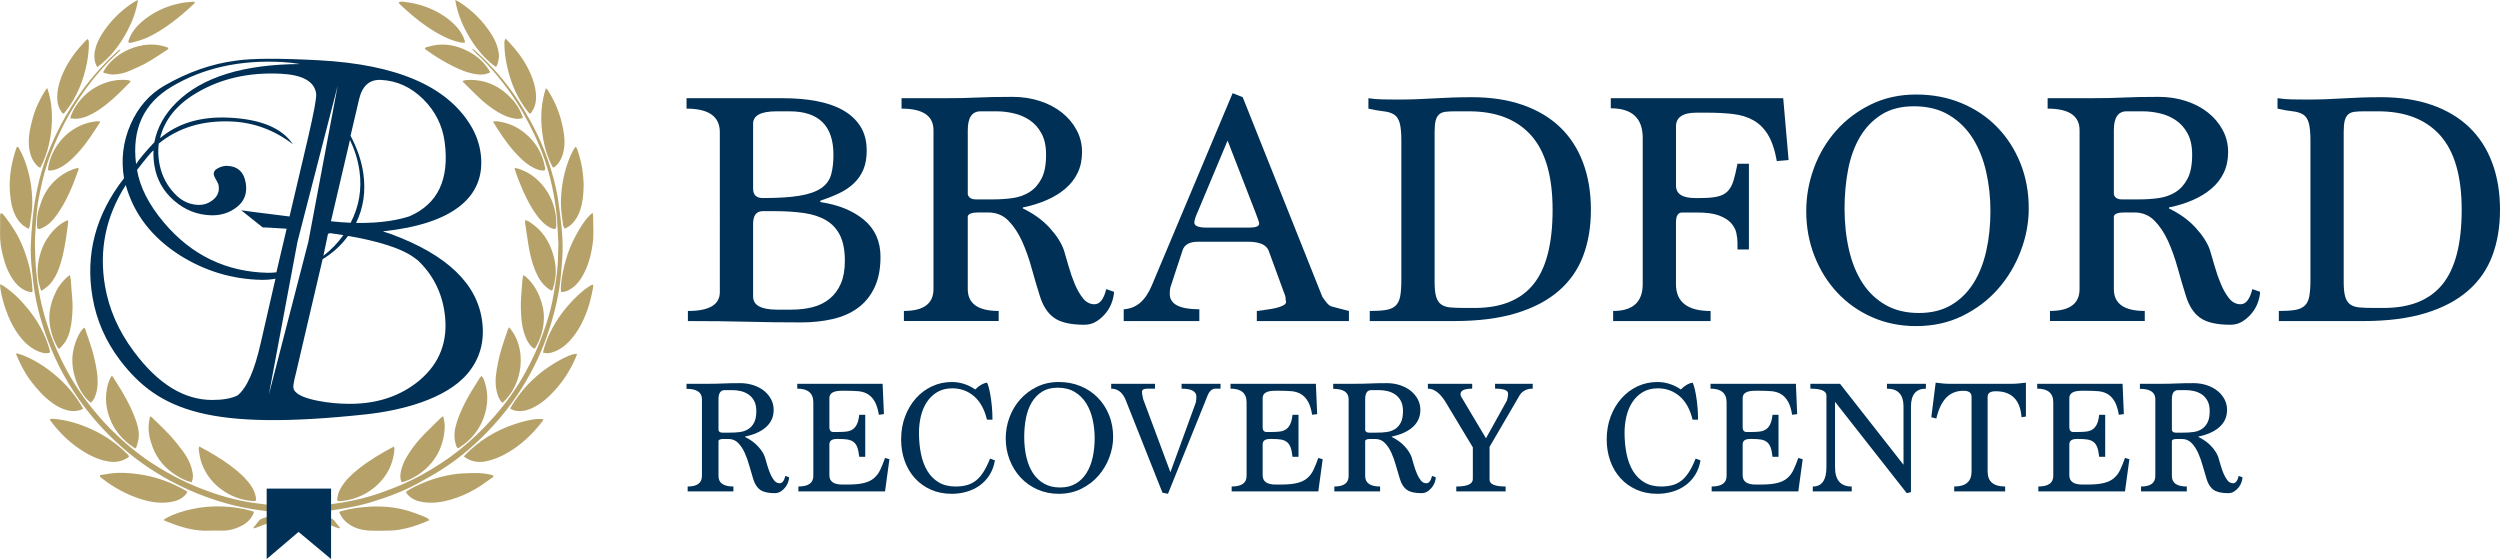 <?xml version="1.0" encoding="utf-8"?>
<!-- Generator: Adobe Illustrator 21.0.0, SVG Export Plug-In . SVG Version: 6.00 Build 0)  -->
<svg version="1.1" id="Layer_1" xmlns="http://www.w3.org/2000/svg" xmlns:xlink="http://www.w3.org/1999/xlink" x="0px" y="0px"
	 viewBox="0 0 268.323 60" style="enable-background:new 0 0 268.323 60;" xml:space="preserve">
<style type="text/css">
	.st0{fill:#B6A269;}
	.st1{fill:#003056;}
</style>
<g>
	<g>
		<g>
			<g>
				<path class="st0" d="M35.507,55.633c-0.513-0.161-1.025-0.325-1.537-0.489
					c-0.102-0.033-0.202-0.073-0.341-0.124c0.718-0.085,1.389-0.143,2.053-0.25
					c0.963-0.155,1.928-0.307,2.876-0.53c0.882-0.208,1.754-0.478,2.611-0.774
					c1.23-0.424,2.438-0.912,3.582-1.535c0.893-0.486,1.782-0.985,2.641-1.527
					c2.074-1.308,3.895-2.921,5.548-4.726c0.952-1.04,1.826-2.145,2.609-3.32
					c1.297-1.945,2.348-4.015,3.133-6.219c0.598-1.681,1.058-3.395,1.338-5.158
					c0.173-1.092,0.261-2.191,0.332-3.292c0.067-1.036,0.035-2.076-0.062-3.108
					c-0.098-1.049-0.234-2.096-0.391-3.138c-0.225-1.492-0.626-2.942-1.126-4.365
					c-0.814-2.313-1.953-4.465-3.305-6.5c-1.189-1.791-2.595-3.408-4.174-4.871
					c-0.178-0.165-0.369-0.315-0.554-0.472c-0.019,0.018-0.037,0.035-0.056,0.053
					c0.131,0.141,0.253,0.292,0.395,0.421c0.784,0.712,1.507,1.484,2.187,2.293
					c1.072,1.276,2.035,2.629,2.858,4.082c0.914,1.612,1.717,3.273,2.321,5.027
					c0.421,1.223,0.751,2.468,0.979,3.741c0.163,0.914,0.307,1.83,0.361,2.759
					c0.048,0.819,0.111,1.637,0.146,2.457c0.016,0.37-0.03,0.742-0.031,1.113
					c-0.003,0.901-0.071,1.798-0.198,2.688c-0.121,0.85-0.263,1.698-0.435,2.54
					c-0.227,1.113-0.571,2.194-0.943,3.267c-0.531,1.529-1.214,2.989-1.997,4.402
					c-0.937,1.692-2.069,3.247-3.345,4.701c-1.146,1.306-2.399,2.497-3.755,3.581
					c-1.234,0.987-2.562,1.828-3.942,2.594c-1.46,0.81-2.995,1.441-4.567,1.988
					c-1.286,0.447-2.607,0.762-3.948,0.988c-0.76,0.128-1.526,0.229-2.293,0.302
					c-0.701,0.067-1.397,0.153-2.087,0.288c-0.314,0.061-0.619,0.089-0.95,0.031
					c-0.874-0.153-1.758-0.25-2.638-0.37c-0.793-0.108-1.591-0.19-2.377-0.333
					c-1.29-0.236-2.552-0.585-3.792-1.017c-2.248-0.783-4.36-1.835-6.35-3.139
					c-1.603-1.05-3.053-2.287-4.409-3.635c-0.444-0.441-0.857-0.913-1.27-1.383
					c-1.546-1.758-2.839-3.686-3.885-5.78c-0.89-1.782-1.583-3.638-2.092-5.564
					c-0.464-1.754-0.729-3.538-0.824-5.349c-0.013-0.254-0.019-0.509-0.025-0.763
					c-0.012-0.509-0.046-1.018-0.026-1.525c0.03-0.771,0.091-1.54,0.15-2.309
					c0.039-0.505,0.083-1.011,0.154-1.512c0.064-0.454,0.168-0.902,0.256-1.352
					c0.279-1.423,0.667-2.816,1.192-4.168c0.878-2.263,1.998-4.397,3.396-6.385
					c1.107-1.575,2.355-3.025,3.773-4.329c0.107-0.098,0.221-0.198,0.252-0.355
					c-0.11,0.056-0.203,0.126-0.29,0.202c-0.927,0.817-1.775,1.711-2.575,2.652
					c-1.164,1.368-2.174,2.842-3.058,4.406c-0.762,1.348-1.429,2.74-1.977,4.188
					c-0.614,1.624-1.028,3.302-1.307,5.012c-0.108,0.664-0.184,1.335-0.243,2.005
					c-0.074,0.836-0.138,1.675-0.168,2.514c-0.031,0.88,0.017,1.76,0.112,2.636
					c0.085,0.786,0.155,1.575,0.279,2.356c0.22,1.373,0.565,2.718,0.998,4.04
					c0.892,2.724,2.15,5.266,3.805,7.608c1.333,1.886,2.871,3.589,4.606,5.114
					c1.848,1.625,3.89,2.961,6.088,4.06c1.314,0.657,2.676,1.195,4.075,1.647
					c1.68,0.543,3.398,0.901,5.148,1.114c0.531,0.065,1.063,0.115,1.646,0.178
					c-0.105,0.044-0.164,0.073-0.226,0.093c-0.521,0.167-1.041,0.339-1.566,0.493
					c-0.247,0.073-0.436,0.204-0.585,0.411c-0.158,0.218-0.329,0.428-0.494,0.641
					c0.012,0.02,0.025,0.041,0.037,0.061c0.096-0.027,0.195-0.045,0.286-0.082
					c1.081-0.434,2.185-0.797,3.315-1.082c0.56-0.141,1.102-0.253,1.697-0.091
					c1.247,0.339,2.482,0.704,3.679,1.192c0.088,0.036,0.17,0.088,0.29,0.003
					c-0.204-0.255-0.404-0.492-0.589-0.74
					C35.801,55.771,35.671,55.684,35.507,55.633z M45.479,55.429
					c-0.554-0.216-1.11-0.435-1.679-0.605c-0.996-0.298-2.023-0.44-3.062-0.464
					c-0.653-0.015-1.303,0.019-1.958,0.091c-0.743,0.081-1.465,0.221-2.181,0.416
					c-0.184,0.05-0.217,0.107-0.123,0.271c0.135,0.236,0.274,0.48,0.459,0.675
					c0.719,0.76,1.649,1.072,2.661,1.131c0.762,0.044,1.529,0.019,2.293,0.004
					c0.34-0.007,0.683-0.045,1.019-0.102c0.88-0.15,1.728-0.42,2.558-0.745
					c0.205-0.08,0.404-0.176,0.633-0.277
					C45.91,55.602,45.691,55.511,45.479,55.429z M27.149,54.883
					c-1.025-0.305-2.076-0.473-3.141-0.523c-1.155-0.055-2.303,0.04-3.437,0.286
					c-0.969,0.21-1.906,0.508-2.778,0.987c-0.07,0.038-0.132,0.09-0.197,0.136
					c0.006,0.031,0.013,0.061,0.019,0.092c0.336,0.13,0.669,0.265,1.007,0.39
					c1.238,0.456,2.501,0.765,3.836,0.706c0.479-0.021,0.959-0.005,1.439-0.003
					c0.709,0.003,1.372-0.185,1.999-0.501c0.566-0.285,1.011-0.698,1.287-1.278
					c0.035-0.073,0.049-0.156,0.072-0.229
					C27.199,54.912,27.176,54.891,27.149,54.883z M51.32,50.774
					c-0.526-0.019-1.054,0.014-1.581,0.032c-0.814,0.027-1.611,0.18-2.398,0.375
					c-0.952,0.236-1.863,0.591-2.747,1.014c-0.3,0.143-0.587,0.312-0.873,0.482
					c-0.162,0.096-0.165,0.162-0.057,0.307c0.029,0.039,0.066,0.072,0.099,0.109
					c0.435,0.483,1,0.701,1.625,0.797c0.995,0.153,1.967,0.027,2.927-0.246
					c0.984-0.28,1.917-0.685,2.794-1.205c0.588-0.348,1.135-0.765,1.696-1.157
					c0.071-0.05,0.187-0.092,0.133-0.256
					C52.408,50.866,51.865,50.793,51.32,50.774z M19.971,53.025
					c0.166-0.204,0.166-0.252-0.062-0.379c-0.341-0.191-0.686-0.375-1.038-0.544
					c-1.687-0.81-3.469-1.241-5.336-1.338c-0.579-0.03-1.154-0.015-1.727,0.061
					c-0.357,0.047-0.711,0.114-1.074,0.173c-0.034,0.224,0.115,0.272,0.204,0.341
					c1.246,0.968,2.606,1.725,4.114,2.208c1.056,0.339,2.128,0.513,3.235,0.34
					C18.94,53.786,19.536,53.558,19.971,53.025z M55.307,45.498
					c-2.114,0.696-3.96,1.828-5.535,3.486c0.159,0.106,0.279,0.201,0.412,0.272
					c0.65,0.346,1.335,0.391,2.047,0.241c0.813-0.172,1.561-0.503,2.274-0.917
					c1.477-0.857,2.682-2.017,3.715-3.366c0.044-0.057,0.068-0.129,0.102-0.196
					C57.934,44.859,56.711,45.036,55.307,45.498z M13.707,49.129
					c0.17-0.109,0.177-0.173,0.029-0.32c-0.244-0.241-0.489-0.481-0.747-0.705
					c-0.967-0.84-2.038-1.518-3.203-2.049c-1.3-0.593-2.651-0.993-4.08-1.107
					c-0.109-0.009-0.221,0.018-0.325,0.027c-0.004,0.059-0.013,0.083-0.005,0.096
					c0.039,0.067,0.079,0.134,0.126,0.196c0.817,1.074,1.756,2.028,2.866,2.799
					c1.035,0.719,2.131,1.31,3.408,1.484
					C12.473,49.645,13.116,49.507,13.707,49.129z M60.504,38.433
					c-2.442,1.235-4.374,3.013-5.752,5.41c0.267,0.173,0.429,0.229,0.813,0.267
					c0.636,0.062,1.217-0.131,1.771-0.417c0.873-0.451,1.58-1.107,2.235-1.826
					c0.909-1,1.62-2.128,2.167-3.361c0.074-0.166,0.135-0.339,0.202-0.509
					C61.713,37.925,61.251,38.055,60.504,38.433z M7.16,44.018
					c0.453,0.126,0.905,0.142,1.358,0.02c0.134-0.036,0.261-0.102,0.402-0.159
					c-0.037-0.073-0.052-0.108-0.071-0.141c-0.653-1.159-1.48-2.178-2.461-3.077
					c-0.694-0.636-1.434-1.209-2.243-1.691c-0.69-0.411-1.397-0.785-2.176-1.002
					c-0.068-0.019-0.142-0.022-0.24-0.036c0.022,0.097,0.027,0.156,0.049,0.207
					c0.409,0.943,0.861,1.862,1.48,2.688c0.688,0.919,1.446,1.77,2.387,2.443
					C6.11,43.603,6.607,43.864,7.16,44.018z M4.215,37.754
					c0.301,0.117,0.612,0.193,0.941,0.142c0.22-0.034,0.25-0.066,0.188-0.289
					c-0.082-0.291-0.171-0.582-0.273-0.866c-0.466-1.291-1.156-2.456-2.015-3.522
					c-0.789-0.98-1.662-1.873-2.729-2.557c-0.079-0.051-0.163-0.093-0.245-0.139
					c-0.026,0.014-0.052,0.028-0.077,0.043c0.014,0.153,0.019,0.307,0.044,0.458
					c0.123,0.754,0.318,1.49,0.57,2.211c0.387,1.106,0.905,2.142,1.653,3.054
					C2.802,36.932,3.43,37.449,4.215,37.754z M60.283,33.649
					c-0.929,1.26-1.631,2.631-2.009,4.19c0.33,0.109,0.607,0.087,0.882,0.013
					c0.801-0.215,1.448-0.685,1.999-1.28c0.863-0.932,1.431-2.044,1.861-3.229
					c0.281-0.772,0.467-1.57,0.619-2.376c0.025-0.135,0.076-0.283-0.005-0.421
					C63.047,30.7,61.47,32.04,60.283,33.649z M24.071,52.744
					c0.964,0.625,2.02,0.974,3.167,1.044c0.17,0.01,0.231-0.037,0.242-0.205
					c0.004-0.067-0.007-0.136-0.018-0.203c-0.064-0.413-0.225-0.789-0.448-1.14
					c-0.435-0.685-1.008-1.244-1.629-1.757c-0.939-0.775-1.961-1.428-3.017-2.029
					c-0.313-0.178-0.63-0.347-0.982-0.54c-0.027,0.115-0.07,0.198-0.061,0.274
					c0.062,0.524,0.143,1.045,0.326,1.545
					C22.119,51.011,22.934,52.007,24.071,52.744z M37.297,53.684
					c1.417-0.299,2.633-0.962,3.601-2.051c0.882-0.991,1.351-2.158,1.444-3.478
					c0.005-0.069-0.053-0.142-0.085-0.22c-1.38,0.731-2.68,1.506-3.864,2.459
					c-0.68,0.547-1.309,1.146-1.766,1.902c-0.261,0.432-0.443,0.891-0.432,1.447
					c0.078,0.023,0.143,0.063,0.204,0.057
					C36.699,53.769,37.003,53.746,37.297,53.684z M60.228,31.339
					c0.235,0.023,0.541-0.06,0.833-0.213c0.583-0.304,1.007-0.767,1.349-1.317
					c0.679-1.093,1.007-2.308,1.191-3.564c0.151-1.031,0.054-2.073,0.06-3.11
					c0.001-0.087-0.037-0.175-0.059-0.274c-0.576,0.299-1.741,2.052-2.445,3.782
					C60.491,28.279,60.065,30.685,60.228,31.339z M1.596,30.274
					c0.408,0.509,0.908,0.887,1.55,1.053c0.099,0.025,0.204,0.026,0.313,0.039
					c0.015-0.07,0.032-0.107,0.03-0.144c-0.016-0.273-0.03-0.546-0.054-0.818
					c-0.121-1.385-0.493-2.707-1.015-3.99c-0.46-1.131-1.105-2.156-1.853-3.117
					c-0.125-0.16-0.231-0.366-0.466-0.425c-0.107,0.132-0.091,0.282-0.092,0.425
					c-0.002,0.539,0.015,1.079-0.004,1.617c-0.031,0.879,0.098,1.736,0.318,2.582
					C0.582,28.497,0.94,29.455,1.596,30.274z M45.622,46.517
					c-0.601,0.616-1.163,1.268-1.638,1.988c-0.493,0.747-0.914,1.526-1.008,2.44
					c-0.029,0.284,0.012,0.552,0.124,0.816c0.07-0.012,0.109-0.015,0.145-0.026
					c1.011-0.31,1.884-0.861,2.635-1.59c1.153-1.118,1.723-2.516,1.848-4.101
					c0.035-0.447-0.044-0.889-0.161-1.377c-0.101,0.07-0.175,0.108-0.232,0.164
					C46.761,45.39,46.181,45.944,45.622,46.517z M18.902,51.01
					c0.507,0.314,1.026,0.606,1.67,0.758c0.034-0.109,0.064-0.197,0.09-0.287
					c0.089-0.301,0.035-0.602-0.023-0.897c-0.161-0.813-0.541-1.531-1.029-2.185
					c-0.444-0.594-0.909-1.178-1.412-1.722c-0.611-0.66-1.271-1.273-1.913-1.904
					c-0.036-0.036-0.098-0.045-0.188-0.084c-0.046,0.274-0.099,0.519-0.127,0.767
					c-0.096,0.857,0.095,1.674,0.387,2.469
					C16.843,49.249,17.706,50.269,18.902,51.01z M60.387,23.82
					c0.03,0.232,0.04,0.489,0.226,0.719c0.29-0.127,0.533-0.285,0.748-0.486
					c0.438-0.412,0.712-0.925,0.904-1.488c0.282-0.823,0.355-1.68,0.377-2.539
					c0.012-0.486-0.042-0.975-0.091-1.46c-0.092-0.909-0.333-1.784-0.629-2.645
					c-0.022-0.062-0.091-0.108-0.139-0.162c-0.045,0.046-0.101,0.086-0.132,0.14
					c-0.306,0.525-0.549,1.078-0.745,1.653c-0.471,1.38-0.7,2.805-0.704,4.258
					C60.201,22.481,60.3,23.153,60.387,23.82z M1.671,23.171
					c0.208,0.409,0.48,0.759,0.834,1.041c0.164,0.131,0.358,0.223,0.578,0.357
					c0.053-0.148,0.109-0.25,0.125-0.358c0.07-0.473,0.124-0.947,0.191-1.42
					c0.101-0.712,0.074-1.429,0.018-2.139c-0.072-0.915-0.25-1.817-0.518-2.698
					c-0.215-0.703-0.483-1.384-0.851-2.022c-0.047-0.082-0.074-0.189-0.204-0.17
					c-0.017,0.013-0.039,0.021-0.047,0.037c-0.023,0.043-0.043,0.088-0.058,0.134
					c-0.513,1.533-0.798,3.097-0.673,4.722C1.132,21.528,1.268,22.378,1.671,23.171z
					 M51.51,40.535c-0.305,0.478-0.61,0.956-0.902,1.442
					c-0.636,1.057-1.199,2.151-1.576,3.33c-0.241,0.754-0.364,1.52-0.138,2.303
					c0.053,0.182,0.072,0.388,0.265,0.499c0.032-0.012,0.062-0.017,0.086-0.032
					c0.77-0.486,1.428-1.092,1.945-1.843c0.615-0.895,0.972-1.882,1.08-2.968
					c0.093-0.937-0.049-1.828-0.41-2.69c-0.034-0.081-0.112-0.143-0.17-0.215
					C51.629,40.418,51.554,40.466,51.51,40.535z M14.515,48.135
					c0.059-0.073,0.124-0.118,0.139-0.176c0.088-0.339,0.207-0.677,0.235-1.021
					c0.058-0.704-0.135-1.376-0.38-2.029c-0.515-1.371-1.227-2.641-2.016-3.869
					c-0.152-0.236-0.306-0.471-0.478-0.735c-0.472,0.581-0.807,2.136-0.55,3.46
					C11.834,45.673,12.881,47.093,14.515,48.135z M9.745,43.221
					c0.181-0.145,0.336-0.362,0.437-0.605c0.208-0.504,0.293-1.035,0.299-1.573
					c0.01-0.814-0.141-1.613-0.313-2.405c-0.247-1.139-0.658-2.229-1.025-3.332
					c-0.017-0.051-0.054-0.096-0.082-0.144c-0.522,0.294-1.238,1.906-1.294,3.238
					C7.68,40.474,8.747,42.485,9.745,43.221z M54.49,35.406
					c-0.044,0.119-0.074,0.243-0.115,0.362c-0.366,1.051-0.726,2.105-0.934,3.202
					c-0.17,0.891-0.338,1.784-0.192,2.701c0.075,0.468,0.187,0.919,0.454,1.317
					c0.062,0.092,0.144,0.171,0.217,0.256c2.272-1.983,2.683-5.952,0.708-8.121
					C54.57,35.239,54.523,35.32,54.49,35.406z M59.355,18.001
					c0.229-0.102,0.303-0.162,0.48-0.371c0.552-0.654,0.724-1.44,0.752-2.264
					c0.021-0.627-0.088-1.245-0.216-1.858c-0.289-1.384-0.825-2.665-1.591-3.852
					c-0.037-0.058-0.099-0.1-0.191-0.191c-0.508,1.558-0.59,3.093-0.406,4.645
					C58.345,15.473,58.684,16.789,59.355,18.001z M3.795,17.568
					c0.139,0.169,0.27,0.357,0.528,0.439c0.815-1.54,1.177-3.184,1.241-4.899
					c0.046-1.221-0.061-2.428-0.495-3.664C4.968,9.571,4.906,9.638,4.858,9.715
					c-0.576,0.915-1.046,1.878-1.333,2.924c-0.29,1.058-0.534,2.123-0.398,3.234
					C3.203,16.495,3.389,17.077,3.795,17.568z M4.602,31.124
					c0.259-0.207,0.544-0.392,0.763-0.636c0.468-0.524,0.775-1.147,1.007-1.809
					C6.683,27.789,6.875,26.871,7.025,25.943c0.108-0.665,0.194-1.333,0.284-2.001
					c0.013-0.096-0.008-0.197-0.014-0.305c-0.901,0.27-2.236,1.524-2.832,3.173
					c-0.525,1.452-0.605,2.902-0.054,4.388C4.498,31.166,4.56,31.158,4.602,31.124
					z M58.757,30.911c0.144,0.111,0.287,0.233,0.49,0.275
					c0.035-0.067,0.076-0.122,0.096-0.183c0.181-0.581,0.292-1.176,0.307-1.784
					c0.018-0.731-0.126-1.437-0.349-2.13c-0.411-1.278-1.129-2.336-2.237-3.11
					c-0.196-0.137-0.389-0.294-0.713-0.353c0.012,0.192,0.01,0.345,0.032,0.495
					c0.107,0.724,0.215,1.448,0.332,2.171c0.146,0.908,0.351,1.803,0.694,2.659
					C57.711,29.704,58.1,30.403,58.757,30.911z M56.449,29.713
					c-0.069-0.061-0.154-0.104-0.276-0.184c-0.041,0.171-0.081,0.272-0.089,0.376
					c-0.065,0.817-0.143,1.635-0.179,2.453c-0.023,0.525,0.004,1.055,0.035,1.581
					c0.046,0.784,0.184,1.552,0.486,2.282c0.162,0.392,0.378,0.753,0.689,1.046
					c0.213,0.201,0.281,0.189,0.421-0.06c0.532-0.946,0.819-1.963,0.841-3.048
					c0.016-0.803-0.166-1.569-0.465-2.312
					C57.582,31.025,57.112,30.303,56.449,29.713z M6.164,37.25
					c0.123,0.209,0.181,0.223,0.349,0.04c0.184-0.201,0.37-0.407,0.513-0.637
					c0.454-0.734,0.601-1.569,0.686-2.405c0.076-0.747,0.113-1.5,0.036-2.254
					c-0.066-0.651-0.094-1.305-0.147-1.957c-0.012-0.151-0.057-0.3-0.102-0.521
					c-0.136,0.1-0.219,0.148-0.288,0.212c-0.471,0.435-0.875,0.921-1.168,1.496
					c-0.39,0.765-0.651,1.567-0.727,2.426c-0.063,0.71,0.025,1.404,0.22,2.088
					C5.688,36.267,5.883,36.776,6.164,37.25z M6.578,11.987
					c0.175,0.261,0.234,0.263,0.424,0.025c0.613-0.769,1.104-1.609,1.495-2.511
					C8.863,8.654,9.12,7.775,9.306,6.874C9.453,6.166,9.53,5.448,9.543,4.724
					c0.003-0.18-0.005-0.366-0.118-0.545C9.368,4.22,9.316,4.245,9.278,4.285
					c-0.15,0.154-0.297,0.311-0.442,0.469C7.882,5.792,7.103,6.944,6.588,8.261
					c-0.301,0.771-0.476,1.571-0.441,2.404C6.168,11.143,6.31,11.588,6.578,11.987
					z M56.693,12.034c0.167,0.208,0.219,0.21,0.368-0.001
					c0.307-0.436,0.459-0.926,0.472-1.456c0.022-0.895-0.204-1.742-0.545-2.56
					c-0.428-1.027-1.025-1.952-1.741-2.801c-0.301-0.356-0.623-0.696-0.954-1.064
					C54.131,4.323,54.134,4.479,54.134,4.635c0,0.813,0.105,1.614,0.276,2.408
					C54.804,8.876,55.509,10.564,56.693,12.034z M59.709,24.165
					c-0.011-0.302-0.004-0.607-0.04-0.906c-0.154-1.273-0.625-2.415-1.454-3.4
					c-0.703-0.835-1.565-1.438-2.613-1.761c-0.106-0.032-0.217-0.048-0.389-0.084
					c0.06,0.208,0.093,0.356,0.144,0.497c0.336,0.939,0.708,1.863,1.153,2.757
					c0.42,0.843,0.891,1.653,1.522,2.357c0.361,0.403,0.776,0.746,1.304,0.92
					c0.254,0.084,0.309,0.056,0.36-0.204
					C59.706,24.283,59.711,24.223,59.709,24.165z M4.265,24.575
					c0.093-0.027,0.181-0.072,0.271-0.112c0.659-0.292,1.128-0.802,1.538-1.368
					c1.072-1.481,1.745-3.158,2.344-4.868c0.02-0.056,0.002-0.126,0.002-0.226
					c-0.942,0.224-1.714,0.665-2.394,1.27c-0.675,0.601-1.176,1.331-1.515,2.167
					c-0.124,0.306-0.213,0.627-0.32,0.94c-0.214,0.621-0.235,1.264-0.218,1.911
					c0.001,0.048,0.014,0.097,0.029,0.142C4.05,24.579,4.115,24.619,4.265,24.575z
					 M53.198,7.174c0.046-0.031,0.073-0.044,0.094-0.064
					c0.021-0.02,0.042-0.044,0.051-0.071c0.143-0.418,0.252-0.84,0.194-1.29
					c-0.09-0.701-0.346-1.343-0.71-1.939c-0.928-1.52-2.163-2.74-3.674-3.681
					c-0.069-0.043-0.152-0.062-0.291-0.116c0.211,1.323,0.677,2.484,1.291,3.584
					C50.93,4.99,51.895,6.232,53.198,7.174z M10.438,7.21
					c1.43-1.064,2.452-2.403,3.25-3.928C14.217,2.267,14.621,1.21,14.814,0
					c-0.161,0.076-0.258,0.111-0.344,0.164c-1.222,0.753-2.25,1.718-3.105,2.868
					c-0.463,0.623-0.857,1.283-1.085,2.033c-0.181,0.595-0.218,1.191-0.014,1.787
					C10.305,6.967,10.37,7.072,10.438,7.21z M56.348,14.296
					c-0.873-0.728-1.882-1.142-3.006-1.28c-0.118-0.015-0.242,0.012-0.436,0.025
					c0.191,0.307,0.332,0.539,0.478,0.768c0.746,1.176,1.565,2.294,2.58,3.256
					c0.399,0.379,0.836,0.708,1.328,0.957c0.307,0.155,0.627,0.277,0.977,0.285
					c0.211,0.005,0.271-0.065,0.239-0.26
					C58.264,16.524,57.528,15.281,56.348,14.296z M10.4,13.011
					c-0.625,0.07-1.232,0.217-1.803,0.483c-0.931,0.434-1.702,1.069-2.312,1.892
					c-0.591,0.798-0.974,1.689-1.127,2.674c-0.03,0.192,0.015,0.256,0.218,0.244
					c0.183-0.01,0.37-0.04,0.545-0.095c0.717-0.227,1.294-0.677,1.832-1.182
					c0.716-0.672,1.325-1.437,1.885-2.24c0.379-0.544,0.732-1.106,1.139-1.726
					C10.603,13.037,10.499,13,10.4,13.011z M54.647,10.317
					c-1.304-1.258-2.847-1.855-4.662-1.718c-0.108,0.008-0.213,0.057-0.348,0.095
					c0.063,0.084,0.092,0.135,0.132,0.174c0.557,0.549,1.104,1.11,1.676,1.642
					c0.602,0.56,1.248,1.068,1.953,1.496c0.625,0.38,1.286,0.657,2.019,0.743
					c0.237,0.028,0.459-0.013,0.71-0.082c-0.038-0.124-0.057-0.201-0.085-0.273
					C55.737,11.594,55.262,10.911,54.647,10.317z M13.889,8.89
					c0.046-0.047,0.083-0.103,0.153-0.19c-0.125-0.04-0.219-0.09-0.318-0.1
					c-0.954-0.105-1.872,0.055-2.753,0.417c-1.172,0.481-2.095,1.275-2.802,2.321
					c-0.268,0.397-0.474,0.827-0.638,1.351C7.766,12.715,7.958,12.768,8.145,12.753
					c0.439-0.034,0.869-0.129,1.276-0.306c0.695-0.302,1.321-0.715,1.917-1.179
					C12.259,10.551,13.069,9.715,13.889,8.89z M17.963,5.334
					c0.051-0.033,0.081-0.098,0.121-0.148c-0.059-0.042-0.111-0.1-0.176-0.123
					c-0.967-0.334-1.947-0.364-2.941-0.13c-1.048,0.247-1.983,0.712-2.788,1.426
					c-0.44,0.39-0.822,0.831-1.115,1.385c0.063,0.046,0.098,0.09,0.14,0.098
					c0.314,0.06,0.631,0.164,0.945,0.158c0.649-0.012,1.277-0.181,1.87-0.441
					c0.607-0.265,1.218-0.534,1.792-0.862C16.547,6.276,17.249,5.794,17.963,5.334
					z M43.308,0.821c1.114,1.035,2.303,1.971,3.625,2.728
					c0.792,0.453,1.613,0.84,2.521,1.006c0.142,0.026,0.283,0.078,0.459-0.012
					c-0.021-0.088-0.036-0.18-0.066-0.267c-0.214-0.635-0.594-1.169-1.062-1.634
					c-0.888-0.884-1.954-1.491-3.122-1.924c-0.755-0.28-1.541-0.435-2.339-0.524
					c-0.173-0.019-0.369-0.068-0.555,0.096c0.1,0.105,0.177,0.191,0.26,0.272
					C43.12,0.65,43.215,0.734,43.308,0.821z M14.114,4.582
					c0.019-0.003,0.039-0.004,0.058-0.01c0.466-0.144,0.946-0.253,1.394-0.439
					c1.044-0.433,1.987-1.046,2.893-1.719c0.779-0.578,1.508-1.212,2.216-1.872
					c0.092-0.086,0.227-0.156,0.225-0.338c-0.075-0.007-0.141-0.024-0.204-0.018
					c-0.398,0.039-0.8,0.056-1.192,0.129c-1.636,0.309-3.105,0.981-4.361,2.086
					c-0.581,0.511-1.035,1.117-1.31,1.847
					C13.713,4.566,13.774,4.633,14.114,4.582z M52.486,7.521
					c-0.528-0.825-1.228-1.468-2.086-1.935c-1.098-0.597-2.264-0.916-3.522-0.766
					c-0.386,0.046-0.764,0.16-1.143,0.253c-0.054,0.013-0.113,0.073-0.133,0.125
					c-0.01,0.028,0.056,0.088,0.094,0.129c0.019,0.021,0.05,0.03,0.074,0.047
					c0.873,0.633,1.79,1.195,2.75,1.684c0.857,0.437,1.741,0.801,2.707,0.923
					c0.476,0.06,0.928,0.008,1.371-0.208c-0.014-0.063-0.015-0.083-0.024-0.1
					C52.546,7.621,52.517,7.57,52.486,7.521z"/>
			</g>
		</g>
		<g>
			<path class="st1" d="M51.753,34.508c-0.51-4.007-3.71-7.15-9.834-9.404
				c0,0-0.831-0.261-0.825-0.276c7.433-0.771,11.083-3.659,10.504-8.298
				c-0.138-1.105-0.512-2.148-1.121-3.132c-2.534-4.123-7.846-6.479-16.233-6.929
				c-4.262-0.228-7.249-0.215-8.928,0.042c-2.579,0.328-5.141,1.222-7.682,2.684
				c-1.606,0.932-2.814,2.32-3.621,4.161c-0.806,1.839-1.039,3.764-0.701,5.772
				c-3.057,3.915-4.18,8.204-3.372,12.825c0.427,2.443,1.408,4.674,2.933,6.691
				c4.162,5.476,9.674,7.623,26.417,5.826c3.593-0.392,8.517-1.566,10.881-4.361
				C51.501,38.536,52.028,36.672,51.753,34.508z M38.536,10.667
				c0.339-1.456,1.125-2.153,2.355-2.091c1.729,0.088,3.245,0.786,4.551,2.086
				c1.297,1.293,2.059,2.832,2.29,4.618c0.511,3.959-0.724,6.593-3.756,7.924
				c-1.028,0.343-2.905,0.774-5.756,0.722c0.785-1.62,1.046-3.376,0.782-5.269
				c-0.188-1.345-0.647-2.706-1.379-4.084L38.536,10.667z M38.581,18.339
				c0.275,1.965-0.041,3.819-0.944,5.57c-0.658-0.026-1.362-0.077-2.117-0.161
				l2.043-8.735C38.086,16.115,38.425,17.223,38.581,18.339z M36.852,25.235
				c-0.599,0.846-1.311,1.587-2.142,2.218l0.495-2.363
				c0.077-0.023,0.155-0.044,0.235-0.065
				C35.907,25.089,36.38,25.159,36.852,25.235z M33.933,10.041
				c0.06,0.42-0.237,2.029-0.889,4.824l-1.97,8.371
				c-3.546-0.426-5.186-0.667-5.186-0.667l2.308,1.838c0,0,1.021,0.03,2.569,0.142
				l-1.1,4.676c-0.32,0.043-0.626,0.06-0.918,0.054
				c-4.448-0.097-8.187-1.868-11.177-5.421c-1.597-1.9-2.552-3.774-2.86-5.616
				c0.941-1.227,1.529-1.931,1.766-2.114c-0.026,0.535,0.008,1.09,0.103,1.667
				c0.246,1.495,0.953,2.744,2.118,3.748c1.159,0.999,2.47,1.518,3.934,1.562
				c1.084,0.033,2.021-0.266,2.811-0.897c0.79-0.629,1.104-1.471,0.941-2.527
				c-0.186-1.209-0.858-1.837-2.017-1.881c-0.3-0.011-0.623,0.072-0.968,0.247
				c-0.346,0.177-0.495,0.417-0.447,0.721c0.018,0.114,0.103,0.297,0.254,0.547
				c0.151,0.251,0.239,0.452,0.263,0.603c0.095,0.606-0.096,1.107-0.573,1.505
				c-0.478,0.399-1.018,0.588-1.618,0.569c-1.093-0.034-2.042-0.555-2.847-1.565
				c-0.707-0.858-1.156-1.863-1.344-3.014c-0.113-0.692-0.129-1.361-0.044-2.009
				c2.112-1.713,4.723-2.5,7.816-2.364c2.396,0.105,4.588,0.92,6.575,2.436
				c-1.175-1.745-3.476-2.698-6.919-2.851c-2.984-0.133-5.434,0.603-7.337,2.21
				c0.477-1.976,1.773-3.591,3.883-4.84c2.616-1.565,5.653-2.256,9.092-2.08
				C32.491,8.033,33.747,8.744,33.933,10.041z M18.448,9.288
				c3.372-2.004,7.324-2.869,11.798-2.632c0.67,0.036,1.325,0.109,1.966,0.219
				C26.175,6.9,21.708,8.261,18.95,10.991c-1.28,1.251-2.075,2.678-2.385,4.278
				c-0.942,0.997-1.594,1.777-1.959,2.337
				C14.134,13.862,15.418,11.079,18.448,9.288z M25.484,42.448
				c-0.679,0.324-1.586,0.483-2.723,0.48c-3.01-0.009-5.81-1.716-8.405-5.216
				c-1.621-2.17-2.65-4.499-3.08-6.984c-0.669-3.867,0.07-7.498,2.221-10.868
				c0.868,3.109,2.807,5.62,5.799,7.533c2.704,1.701,5.623,2.577,8.757,2.642
				c0.513,0.011,1.018-0.031,1.514-0.125l-1.582,6.895
				C27.32,39.779,26.487,41.657,25.484,42.448z M28.851,42.374l3.078-16.437
				l4.318-16.754l-3.156,16.785L28.851,42.374z M45.012,40.834
				c-2.023,1.679-4.52,2.516-7.505,2.509c-1.166-0.003-2.298-0.111-3.396-0.327
				c-1.654-0.324-2.531-0.79-2.623-1.397c-0.032-0.213,0.049-0.695,0.246-1.444
				l2.875-12.287l0.016-0.066c1.113-0.685,2.021-1.521,2.731-2.503
				c2.982,0.514,5.898,1.307,7.352,2.527c0.025,0.012,0.049,0.024,0.074,0.036
				c1.665,1.561,2.646,3.483,2.948,5.768
				C48.118,36.597,47.212,38.985,45.012,40.834z M28.623,60l3.42-2.911L35.533,60
				v-7.557h-6.91V60z"/>
		</g>
	</g>
	<g>
		<path class="st1" d="M88.045,21.688c1.948,0.289,3.51,0.926,4.69,1.912
			c1.178,0.987,1.768,2.309,1.768,3.969c0,1.299-0.216,2.399-0.649,3.301
			c-0.431,0.902-1.026,1.63-1.782,2.183c-0.756,0.553-1.656,0.95-2.7,1.19
			c-1.044,0.24-2.166,0.361-3.366,0.361c-1.992,0-3.943-0.024-5.85-0.072
			c-1.908-0.049-4.016-0.072-6.325-0.072v-1.082c2.284,0,3.427-0.673,3.427-2.02
			V14.185c0-1.683-1.191-2.525-3.572-2.525v-1.118h10.41
			c1.271,0,2.452,0.102,3.545,0.307s2.033,0.529,2.826,0.974
			c0.792,0.445,1.416,1.022,1.872,1.731c0.455,0.71,0.684,1.582,0.684,2.616
			c0,0.793-0.121,1.473-0.361,2.038c-0.241,0.565-0.583,1.059-1.028,1.479
			c-0.446,0.421-0.974,0.776-1.588,1.064c-0.613,0.289-1.28,0.553-2.001,0.793
			V21.688z M83.344,11.948c-1.677,0-2.514,0.445-2.514,1.335v6.963
			c0,0.674,0.348,1.01,1.042,1.01c1.653,0,2.976-0.084,3.97-0.252
			c0.994-0.168,1.76-0.439,2.299-0.812c0.539-0.372,0.892-0.853,1.06-1.443
			c0.168-0.589,0.251-1.304,0.251-2.146c0-3.102-1.569-4.654-4.706-4.654H83.344z
			 M84.983,33.232c0.812,0,1.564-0.09,2.256-0.27
			c0.693-0.18,1.296-0.481,1.809-0.902c0.513-0.42,0.913-0.961,1.2-1.623
			c0.287-0.661,0.43-1.473,0.43-2.435c0-1.131-0.174-2.044-0.52-2.742
			c-0.345-0.697-0.847-1.238-1.504-1.623c-0.657-0.384-1.45-0.643-2.381-0.776
			c-0.932-0.132-1.97-0.198-3.115-0.198h-1.29c-0.692,0-1.038,0.457-1.038,1.37
			v7.793c0,0.938,0.86,1.407,2.579,1.407H84.983z"/>
		<path class="st1" d="M119.562,31.32c0,0.289-0.066,0.638-0.199,1.046
			c-0.132,0.409-0.337,0.794-0.613,1.154c-0.276,0.361-0.613,0.674-1.009,0.938
			c-0.397,0.264-0.848,0.397-1.353,0.397c-1.468,0-2.55-0.247-3.247-0.74
			c-0.698-0.492-1.215-1.292-1.551-2.399c-0.289-0.914-0.577-1.894-0.866-2.941
			s-0.631-2.008-1.028-2.886c-0.397-0.878-0.884-1.611-1.461-2.201
			c-0.577-0.589-1.298-0.884-2.164-0.884h-1.083c-0.649,0-1.022,0.132-1.118,0.397
			v7.828c0,1.564,1.106,2.345,3.319,2.345v1.082H97.015v-1.082
			c2.116,0,3.175-0.781,3.175-2.345V13.968c0-1.539-1.143-2.309-3.428-2.309
			v-1.118h4.51c0.793,0,1.467-0.006,2.02-0.018
			c0.553-0.012,1.088-0.03,1.605-0.054c0.517-0.024,1.071-0.042,1.66-0.054
			c0.589-0.012,1.304-0.018,2.146-0.018c1.033,0,2.008,0.15,2.922,0.451
			c0.913,0.301,1.701,0.716,2.362,1.244c0.662,0.53,1.184,1.154,1.57,1.876
			c0.384,0.722,0.577,1.503,0.577,2.345c0,0.842-0.157,1.587-0.47,2.237
			c-0.312,0.649-0.752,1.214-1.317,1.695c-0.565,0.481-1.233,0.89-2.002,1.227
			c-0.77,0.337-1.623,0.601-2.561,0.793v0.109
			c1.154,0.553,2.111,1.244,2.868,2.074c0.757,0.83,1.268,1.63,1.533,2.399
			c0.145,0.481,0.312,1.059,0.506,1.732c0.191,0.673,0.415,1.311,0.667,1.912
			c0.252,0.601,0.546,1.112,0.883,1.533c0.337,0.421,0.746,0.631,1.227,0.631
			c0.577,0,0.998-0.541,1.263-1.623L119.562,31.32z M106.612,21.4
			c0.721,0,1.419-0.048,2.092-0.144c0.672-0.096,1.274-0.312,1.804-0.649
			c0.529-0.337,0.956-0.818,1.28-1.443c0.325-0.625,0.487-1.479,0.487-2.561
			c0-0.914-0.162-1.671-0.487-2.273c-0.325-0.601-0.746-1.076-1.263-1.425
			c-0.517-0.349-1.088-0.595-1.714-0.74c-0.625-0.144-1.238-0.217-1.839-0.217
			h-1.732c-0.913,0-1.37,0.674-1.37,2.02v6.891
			c0.096,0.36,0.385,0.541,0.866,0.541H106.612z"/>
		<path class="st1" d="M134.894,34.459v-1.082c0.337-0.048,0.691-0.096,1.064-0.144
			c0.372-0.048,0.71-0.108,1.011-0.18c0.3-0.072,0.552-0.162,0.757-0.271
			c0.204-0.108,0.307-0.234,0.307-0.379c-0.025-0.096-0.042-0.235-0.055-0.415
			c-0.012-0.18-0.078-0.403-0.199-0.668l-1.623-4.437
			c-0.265-0.625-0.998-0.938-2.201-0.938h-5.374c-0.914,0-1.468,0.311-1.66,0.933
			l-1.227,3.733c-0.096,0.216-0.144,0.526-0.144,0.933
			c0,1.101,1.058,1.651,3.174,1.651v1.262h-8.117v-1.262
			c0.698-0.048,1.293-0.288,1.786-0.72c0.492-0.432,0.907-1.057,1.244-1.873
			L132.297,10l1.082,0.433l8.55,21.429c0.337,0.505,0.601,0.818,0.794,0.938
			c0.048,0.049,0.246,0.114,0.595,0.199c0.349,0.084,0.836,0.211,1.462,0.379
			v1.082H134.894z M131.756,15.087l-3.174,7.576
			c-0.266,0.577-0.397,0.986-0.397,1.226c0,0.361,0.445,0.541,1.334,0.541h4.546
			c0.722,0,1.082-0.144,1.082-0.433c0-0.12-0.132-0.517-0.396-1.191
			L131.756,15.087z"/>
		<path class="st1" d="M147.015,34.459v-1.082c0.714,0,1.291-0.036,1.73-0.108
			c0.441-0.072,0.785-0.222,1.035-0.451c0.25-0.228,0.417-0.565,0.5-1.01
			c0.084-0.445,0.125-1.028,0.125-1.75V15.087c0-0.841-0.06-1.473-0.179-1.894
			c-0.119-0.42-0.322-0.721-0.606-0.902c-0.287-0.18-0.656-0.294-1.108-0.343
			c-0.452-0.048-1-0.144-1.643-0.289v-1.118
			c0.481,0.072,0.986,0.114,1.515,0.126c0.529,0.012,1.069,0.018,1.624,0.018
			c0.721,0,1.4-0.012,2.038-0.036c0.637-0.024,1.263-0.054,1.876-0.09
			c0.613-0.036,1.25-0.066,1.911-0.091c0.662-0.024,1.377-0.036,2.147-0.036
			c2.044,0,3.86,0.277,5.447,0.83c1.588,0.553,2.922,1.347,4.005,2.381
			c1.082,1.034,1.905,2.303,2.471,3.806c0.565,1.503,0.847,3.192,0.847,5.069
			c0,1.828-0.276,3.475-0.83,4.942c-0.553,1.467-1.424,2.718-2.615,3.752
			c-1.191,1.034-2.712,1.834-4.563,2.399c-1.852,0.565-4.077,0.848-6.674,0.848
			H147.015z M158.271,33.052c2.837,0,4.942-0.848,6.312-2.543
			c1.372-1.696,2.056-4.359,2.056-7.991c0-3.608-0.77-6.271-2.309-7.991
			c-1.539-1.72-3.764-2.58-6.673-2.58h-1.443c-0.433,0-0.794,0.018-1.083,0.054
			c-0.289,0.036-0.517,0.132-0.685,0.289c-0.169,0.157-0.289,0.379-0.361,0.667
			c-0.072,0.289-0.109,0.686-0.109,1.191v16.162c0,0.65,0.054,1.161,0.162,1.533
			c0.109,0.373,0.289,0.649,0.541,0.83c0.252,0.18,0.583,0.289,0.992,0.325
			c0.41,0.036,0.914,0.054,1.515,0.054H158.271z"/>
		<path class="st1" d="M173.137,34.459v-1.082c2.116,0,3.175-0.963,3.175-2.891V14.803
			c0-2.119-1.143-3.18-3.428-3.18v-1.082h18.507l0.577,6.638l-1.263,0.108
			c-0.216-1.202-0.536-2.146-0.956-2.832c-0.421-0.685-0.944-1.202-1.57-1.551
			c-0.625-0.349-1.352-0.571-2.182-0.668c-0.83-0.096-1.774-0.144-2.832-0.144
			h-1.082c-1.467,0-2.201,0.493-2.201,1.479v6.349c0,0.89,0.686,1.335,2.057,1.335
			h0.541c0.793,0,1.418-0.054,1.875-0.162c0.457-0.108,0.818-0.3,1.083-0.577
			c0.264-0.276,0.469-0.649,0.613-1.118c0.144-0.469,0.289-1.076,0.432-1.822
			h1.227v9.199h-1.227v-0.721c0-0.337-0.042-0.691-0.126-1.064
			c-0.085-0.372-0.27-0.721-0.559-1.046c-0.29-0.325-0.717-0.595-1.282-0.811
			c-0.565-0.217-1.34-0.325-2.326-0.325h-1.66c-0.432,0-0.65,0.36-0.65,1.082
			v6.602c0,1.924,1.239,2.886,3.716,2.886v1.082H173.137z"/>
		<path class="st1" d="M205.658,35c-1.708,0-3.283-0.319-4.726-0.956
			c-1.443-0.637-2.687-1.515-3.734-2.633c-1.046-1.119-1.864-2.429-2.452-3.932
			c-0.591-1.503-0.884-3.108-0.884-4.816c0-1.588,0.276-3.132,0.83-4.636
			c0.553-1.503,1.347-2.838,2.381-4.004c1.034-1.166,2.279-2.104,3.734-2.814
			c1.455-0.709,3.072-1.064,4.852-1.064c1.755,0,3.373,0.307,4.852,0.92
			c1.479,0.613,2.753,1.467,3.824,2.561c1.071,1.094,1.906,2.387,2.507,3.878
			c0.601,1.491,0.902,3.115,0.902,4.87c0,1.539-0.289,3.066-0.866,4.582
			c-0.577,1.515-1.389,2.868-2.435,4.058c-1.047,1.191-2.315,2.153-3.806,2.886
			C209.145,34.633,207.486,35,205.658,35z M205.947,33.593
			c1.347,0,2.501-0.282,3.463-0.846s1.755-1.339,2.381-2.324
			c0.626-0.984,1.088-2.143,1.389-3.475c0.301-1.333,0.451-2.767,0.451-4.304
			c0-1.441-0.15-2.833-0.451-4.178c-0.301-1.345-0.776-2.539-1.424-3.584
			c-0.65-1.044-1.498-1.885-2.543-2.521c-1.047-0.636-2.316-0.954-3.806-0.954
			c-1.37,0-2.531,0.3-3.482,0.901c-0.951,0.6-1.719,1.405-2.309,2.413
			c-0.59,1.008-1.011,2.173-1.263,3.493c-0.252,1.321-0.379,2.701-0.379,4.141
			c0,1.585,0.156,3.062,0.47,4.431c0.311,1.368,0.793,2.557,1.443,3.566
			c0.649,1.008,1.479,1.801,2.489,2.377
			C203.386,33.305,204.576,33.593,205.947,33.593z"/>
		<path class="st1" d="M242.57,31.32c0,0.289-0.066,0.638-0.199,1.046
			c-0.132,0.409-0.337,0.794-0.613,1.154c-0.276,0.361-0.613,0.674-1.009,0.938
			c-0.397,0.264-0.848,0.397-1.353,0.397c-1.468,0-2.55-0.247-3.247-0.74
			c-0.698-0.492-1.215-1.292-1.551-2.399c-0.289-0.914-0.577-1.894-0.866-2.941
			s-0.631-2.008-1.028-2.886c-0.397-0.878-0.884-1.611-1.461-2.201
			c-0.577-0.589-1.298-0.884-2.164-0.884h-1.083c-0.649,0-1.022,0.132-1.118,0.397
			v7.828c0,1.564,1.106,2.345,3.319,2.345v1.082h-10.174v-1.082
			c2.116,0,3.175-0.781,3.175-2.345V13.968c0-1.539-1.143-2.309-3.428-2.309v-1.118
			h4.51c0.793,0,1.467-0.006,2.02-0.018c0.553-0.012,1.088-0.03,1.605-0.054
			c0.517-0.024,1.071-0.042,1.66-0.054c0.589-0.012,1.304-0.018,2.146-0.018
			c1.033,0,2.008,0.15,2.922,0.451c0.913,0.301,1.701,0.716,2.362,1.244
			c0.662,0.53,1.184,1.154,1.57,1.876c0.384,0.722,0.577,1.503,0.577,2.345
			c0,0.842-0.157,1.587-0.47,2.237c-0.312,0.649-0.752,1.214-1.317,1.695
			c-0.565,0.481-1.233,0.89-2.002,1.227c-0.77,0.337-1.623,0.601-2.561,0.793
			v0.109c1.154,0.553,2.111,1.244,2.868,2.074
			c0.757,0.83,1.268,1.63,1.533,2.399c0.145,0.481,0.312,1.059,0.506,1.732
			c0.191,0.673,0.415,1.311,0.667,1.912c0.252,0.601,0.546,1.112,0.883,1.533
			c0.337,0.421,0.746,0.631,1.227,0.631c0.577,0,0.998-0.541,1.263-1.623
			L242.57,31.32z M229.619,21.4c0.721,0,1.419-0.048,2.092-0.144
			c0.672-0.096,1.274-0.312,1.804-0.649c0.529-0.337,0.956-0.818,1.28-1.443
			c0.325-0.625,0.487-1.479,0.487-2.561c0-0.914-0.162-1.671-0.487-2.273
			c-0.325-0.601-0.746-1.076-1.263-1.425c-0.517-0.349-1.088-0.595-1.714-0.74
			c-0.625-0.144-1.238-0.217-1.839-0.217h-1.732c-0.913,0-1.37,0.674-1.37,2.02
			v6.891c0.096,0.36,0.385,0.541,0.866,0.541H229.619z"/>
		<path class="st1" d="M244.587,34.459v-1.082c0.714,0,1.291-0.036,1.73-0.108
			c0.441-0.072,0.785-0.222,1.035-0.451c0.25-0.228,0.417-0.565,0.5-1.01
			c0.084-0.445,0.125-1.028,0.125-1.75V15.087c0-0.841-0.06-1.473-0.179-1.894
			c-0.119-0.42-0.322-0.721-0.606-0.902c-0.286-0.18-0.656-0.294-1.108-0.343
			c-0.452-0.048-1-0.144-1.642-0.289v-1.118
			c0.481,0.072,0.986,0.114,1.515,0.126c0.529,0.012,1.069,0.018,1.624,0.018
			c0.721,0,1.4-0.012,2.038-0.036c0.637-0.024,1.263-0.054,1.876-0.09
			c0.613-0.036,1.25-0.066,1.911-0.091c0.662-0.024,1.377-0.036,2.147-0.036
			c2.044,0,3.86,0.277,5.447,0.83c1.588,0.553,2.922,1.347,4.005,2.381
			c1.082,1.034,1.905,2.303,2.471,3.806c0.565,1.503,0.847,3.192,0.847,5.069
			c0,1.828-0.276,3.475-0.83,4.942c-0.553,1.467-1.424,2.718-2.615,3.752
			c-1.191,1.034-2.712,1.834-4.563,2.399c-1.852,0.565-4.077,0.848-6.674,0.848
			H244.587z M255.842,33.052c2.837,0,4.942-0.848,6.312-2.543
			c1.371-1.696,2.056-4.359,2.056-7.991c0-3.608-0.77-6.271-2.309-7.991
			s-3.764-2.58-6.673-2.58h-1.443c-0.433,0-0.794,0.018-1.083,0.054
			c-0.289,0.036-0.517,0.132-0.685,0.289c-0.169,0.157-0.289,0.379-0.361,0.667
			c-0.072,0.289-0.109,0.686-0.109,1.191v16.162c0,0.65,0.054,1.161,0.162,1.533
			c0.109,0.373,0.289,0.649,0.541,0.83s0.583,0.289,0.992,0.325
			c0.41,0.036,0.914,0.054,1.515,0.054H255.842z"/>
	</g>
	<g>
		<g>
			<path class="st1" d="M84.693,51.224c0,0.139-0.032,0.308-0.096,0.505
				c-0.064,0.197-0.163,0.383-0.296,0.557c-0.133,0.174-0.296,0.325-0.487,0.453
				c-0.192,0.128-0.409,0.192-0.653,0.192c-0.709,0-1.231-0.119-1.567-0.357
				c-0.337-0.238-0.587-0.624-0.749-1.158c-0.139-0.441-0.279-0.915-0.418-1.42
				c-0.139-0.505-0.305-0.969-0.496-1.393c-0.192-0.424-0.427-0.778-0.706-1.062
				c-0.279-0.284-0.627-0.427-1.045-0.427h-0.523
				c-0.313,0-0.493,0.064-0.54,0.192v3.779c0,0.755,0.534,1.132,1.602,1.132v0.523
				h-4.912v-0.523c1.022,0,1.533-0.377,1.533-1.132v-8.238
				c0-0.743-0.552-1.115-1.655-1.115v-0.54h2.177
				c0.383,0,0.708-0.003,0.975-0.009c0.267-0.006,0.525-0.014,0.775-0.026
				c0.25-0.011,0.517-0.02,0.801-0.026c0.284-0.006,0.63-0.009,1.036-0.009
				c0.499,0,0.969,0.073,1.411,0.218c0.441,0.145,0.821,0.346,1.141,0.601
				c0.32,0.256,0.572,0.557,0.758,0.906c0.185,0.349,0.279,0.726,0.279,1.132
				s-0.076,0.766-0.227,1.08c-0.151,0.313-0.363,0.586-0.636,0.818
				c-0.273,0.232-0.595,0.43-0.967,0.592c-0.372,0.163-0.783,0.29-1.236,0.383
				v0.052c0.557,0.267,1.019,0.601,1.385,1.001
				c0.366,0.4,0.612,0.787,0.74,1.158c0.07,0.232,0.151,0.511,0.244,0.836
				c0.092,0.325,0.2,0.633,0.322,0.923c0.122,0.29,0.264,0.537,0.426,0.74
				c0.163,0.203,0.36,0.305,0.592,0.305c0.279,0,0.482-0.261,0.61-0.784
				L84.693,51.224z M78.441,46.434c0.348,0,0.685-0.023,1.01-0.07
				c0.325-0.046,0.615-0.151,0.871-0.313c0.255-0.163,0.461-0.395,0.618-0.697
				c0.157-0.302,0.235-0.714,0.235-1.236c0-0.441-0.078-0.807-0.235-1.097
				c-0.157-0.29-0.36-0.52-0.61-0.688c-0.25-0.168-0.525-0.287-0.827-0.357
				c-0.302-0.07-0.598-0.105-0.888-0.105h-0.836c-0.441,0-0.662,0.325-0.662,0.975
				v3.327c0.046,0.174,0.186,0.261,0.418,0.261H78.441z"/>
			<path class="st1" d="M85.691,52.739v-0.523c1.068,0,1.602-0.378,1.602-1.134v-7.903
				c0-0.977-0.575-1.466-1.724-1.466v-0.522h9.161l0.139,3.257l-0.54,0.07
				c-0.104-0.627-0.261-1.115-0.47-1.463c-0.209-0.349-0.461-0.607-0.758-0.775
				c-0.296-0.168-0.636-0.267-1.019-0.296c-0.383-0.029-0.801-0.044-1.254-0.044
				h-0.487c-0.883,0-1.324,0.261-1.324,0.784v3.118
				c0,0.348,0.139,0.522,0.418,0.522h0.592c0.29,0,0.56-0.014,0.81-0.043
				c0.25-0.029,0.47-0.105,0.662-0.226c0.192-0.122,0.349-0.308,0.47-0.557
				c0.122-0.25,0.206-0.589,0.253-1.019h0.644v4.511h-0.644
				c-0.047-0.429-0.116-0.769-0.209-1.019c-0.093-0.249-0.226-0.441-0.4-0.575
				c-0.174-0.133-0.389-0.22-0.645-0.261c-0.255-0.04-0.569-0.061-0.94-0.061
				h-0.209c-0.534,0-0.801,0.192-0.801,0.575v3.326
				c0,0.662,0.464,0.993,1.393,0.993h0.54c0.732,0,1.321-0.055,1.768-0.165
				c0.446-0.11,0.809-0.284,1.088-0.523c0.279-0.238,0.502-0.537,0.671-0.897
				c0.168-0.36,0.34-0.784,0.514-1.271l0.47,0.139l-0.47,3.449H85.691z"/>
			<path class="st1" d="M106.784,49.412c-0.105,0.604-0.299,1.129-0.584,1.576
				c-0.285,0.447-0.633,0.818-1.045,1.115c-0.412,0.296-0.877,0.52-1.394,0.671
				C103.245,52.924,102.709,53,102.151,53c-0.824,0-1.57-0.148-2.238-0.444
				c-0.668-0.296-1.239-0.706-1.715-1.228c-0.476-0.523-0.842-1.141-1.098-1.855
				c-0.255-0.714-0.383-1.483-0.383-2.308c0-0.906,0.145-1.736,0.435-2.491
				c0.29-0.755,0.682-1.405,1.175-1.951c0.493-0.546,1.068-0.969,1.724-1.271
				C100.709,41.151,101.408,41,102.151,41c0.894,0,1.736,0.267,2.525,0.801
				c0.406-0.418,0.824-0.662,1.254-0.732c0.034,0.035,0.087,0.166,0.157,0.392
				c0.069,0.226,0.136,0.52,0.2,0.88c0.063,0.36,0.119,0.772,0.165,1.236
				c0.046,0.465,0.07,0.952,0.07,1.463h-0.592
				c-0.268-1.115-0.732-1.953-1.394-2.517c-0.662-0.563-1.434-0.845-2.316-0.845
				c-0.639,0-1.184,0.137-1.637,0.409c-0.453,0.273-0.824,0.633-1.115,1.08
				c-0.291,0.447-0.502,0.955-0.636,1.524C98.7,45.261,98.633,45.842,98.633,46.434
				c0,0.825,0.072,1.588,0.218,2.29c0.145,0.703,0.375,1.312,0.688,1.829
				c0.314,0.517,0.72,0.923,1.219,1.219c0.499,0.296,1.097,0.444,1.794,0.444
				c0.441,0,0.839-0.046,1.193-0.139c0.354-0.093,0.68-0.252,0.976-0.479
				c0.296-0.226,0.569-0.534,0.818-0.923c0.25-0.389,0.49-0.874,0.723-1.454
				L106.784,49.412z"/>
			<path class="st1" d="M113.639,53c-0.824,0-1.585-0.154-2.282-0.461
				c-0.697-0.308-1.297-0.732-1.803-1.271c-0.505-0.54-0.9-1.173-1.184-1.899
				c-0.285-0.726-0.427-1.501-0.427-2.325c0-0.767,0.133-1.512,0.4-2.238
				c0.267-0.726,0.65-1.37,1.15-1.933c0.499-0.563,1.1-1.016,1.803-1.358
				C111.999,41.172,112.78,41,113.639,41c0.847,0,1.628,0.148,2.342,0.444
				c0.714,0.296,1.329,0.708,1.846,1.237c0.517,0.528,0.92,1.153,1.21,1.872
				c0.29,0.72,0.435,1.504,0.435,2.351c0,0.743-0.139,1.48-0.418,2.212
				c-0.279,0.731-0.671,1.384-1.175,1.959c-0.505,0.575-1.118,1.039-1.838,1.393
				S114.521,53,113.639,53z M113.778,52.321c0.65,0,1.207-0.136,1.672-0.408
				c0.464-0.272,0.847-0.646,1.15-1.122c0.302-0.475,0.525-1.035,0.671-1.678
				c0.145-0.643,0.218-1.336,0.218-2.078c0-0.696-0.072-1.368-0.218-2.017
				c-0.145-0.649-0.375-1.226-0.688-1.73c-0.314-0.504-0.723-0.91-1.228-1.217
				c-0.505-0.307-1.118-0.461-1.838-0.461c-0.662,0-1.222,0.145-1.681,0.435
				c-0.459,0.29-0.83,0.678-1.115,1.165c-0.285,0.487-0.488,1.049-0.61,1.687
				s-0.183,1.304-0.183,1.999c0,0.765,0.075,1.478,0.227,2.139
				c0.15,0.661,0.383,1.235,0.697,1.722c0.313,0.487,0.714,0.869,1.201,1.148
				C112.542,52.182,113.117,52.321,113.778,52.321z"/>
			<path class="st1" d="M124.765,52.878l-3.988-10.048
				c-0.337-0.744-0.842-1.116-1.515-1.116v-0.522h4.702v0.522h-0.801
				c-0.394,0-0.592,0.111-0.592,0.332c0,0.105,0.011,0.221,0.035,0.349
				c0.023,0.128,0.052,0.274,0.087,0.436l2.926,7.853l2.734-7.504
				c0.035-0.209,0.052-0.413,0.052-0.611c0-0.57-0.529-0.855-1.585-0.855v-0.522
				h4.18v0.522h-0.54c-0.406,0-0.714,0.308-0.923,0.925L125.357,53L124.765,52.878z"
				/>
			<path class="st1" d="M132.193,52.739v-0.523c1.068,0,1.602-0.378,1.602-1.134v-7.903
				c0-0.977-0.575-1.466-1.724-1.466v-0.522h9.161l0.139,3.257l-0.54,0.07
				c-0.104-0.627-0.261-1.115-0.47-1.463c-0.209-0.349-0.461-0.607-0.758-0.775
				c-0.296-0.168-0.636-0.267-1.019-0.296c-0.383-0.029-0.801-0.044-1.254-0.044
				h-0.487c-0.883,0-1.324,0.261-1.324,0.784v3.118
				c0,0.348,0.139,0.522,0.418,0.522h0.592c0.29,0,0.56-0.014,0.81-0.043
				c0.25-0.029,0.47-0.105,0.662-0.226c0.192-0.122,0.349-0.308,0.47-0.557
				c0.122-0.25,0.206-0.589,0.253-1.019h0.644v4.511h-0.644
				c-0.047-0.429-0.116-0.769-0.209-1.019c-0.093-0.249-0.226-0.441-0.4-0.575
				c-0.174-0.133-0.389-0.22-0.645-0.261c-0.255-0.04-0.569-0.061-0.94-0.061
				h-0.209c-0.534,0-0.801,0.192-0.801,0.575v3.326
				c0,0.662,0.464,0.993,1.393,0.993h0.54c0.732,0,1.321-0.055,1.768-0.165
				c0.446-0.11,0.809-0.284,1.088-0.523c0.279-0.238,0.502-0.537,0.671-0.897
				c0.168-0.36,0.34-0.784,0.514-1.271l0.47,0.139l-0.47,3.449H132.193z"/>
			<path class="st1" d="M154.101,51.224c0,0.139-0.032,0.308-0.096,0.505
				c-0.064,0.197-0.163,0.383-0.296,0.557c-0.133,0.174-0.296,0.325-0.487,0.453
				c-0.192,0.128-0.409,0.192-0.653,0.192c-0.709,0-1.231-0.119-1.567-0.357
				c-0.337-0.238-0.587-0.624-0.749-1.158c-0.139-0.441-0.279-0.915-0.418-1.42
				c-0.139-0.505-0.305-0.969-0.496-1.393c-0.192-0.424-0.427-0.778-0.706-1.062
				c-0.279-0.284-0.627-0.427-1.045-0.427h-0.523
				c-0.313,0-0.493,0.064-0.54,0.192v3.779c0,0.755,0.534,1.132,1.602,1.132v0.523
				h-4.912v-0.523c1.022,0,1.533-0.377,1.533-1.132v-8.238
				c0-0.743-0.552-1.115-1.655-1.115v-0.54h2.177c0.383,0,0.708-0.003,0.975-0.009
				c0.267-0.006,0.525-0.014,0.775-0.026c0.25-0.011,0.517-0.02,0.801-0.026
				c0.284-0.006,0.63-0.009,1.036-0.009c0.499,0,0.969,0.073,1.411,0.218
				c0.441,0.145,0.821,0.346,1.141,0.601c0.32,0.256,0.572,0.557,0.758,0.906
				c0.185,0.349,0.279,0.726,0.279,1.132s-0.076,0.766-0.227,1.08
				c-0.151,0.313-0.363,0.586-0.636,0.818c-0.273,0.232-0.595,0.43-0.967,0.592
				c-0.372,0.163-0.783,0.29-1.236,0.383v0.052
				c0.557,0.267,1.019,0.601,1.385,1.001c0.366,0.4,0.612,0.787,0.74,1.158
				c0.07,0.232,0.151,0.511,0.244,0.836c0.092,0.325,0.2,0.633,0.322,0.923
				c0.122,0.29,0.264,0.537,0.426,0.74c0.163,0.203,0.36,0.305,0.592,0.305
				c0.279,0,0.482-0.261,0.61-0.784L154.101,51.224z M147.848,46.434
				c0.348,0,0.685-0.023,1.01-0.07c0.325-0.046,0.615-0.151,0.871-0.313
				c0.255-0.163,0.461-0.395,0.618-0.697c0.157-0.302,0.235-0.714,0.235-1.236
				c0-0.441-0.078-0.807-0.235-1.097c-0.157-0.29-0.36-0.52-0.61-0.688
				c-0.25-0.168-0.525-0.287-0.827-0.357c-0.302-0.07-0.598-0.105-0.888-0.105
				h-0.836c-0.441,0-0.662,0.325-0.662,0.975v3.327
				c0.046,0.174,0.186,0.261,0.418,0.261H147.848z"/>
			<path class="st1" d="M156.302,52.739v-0.523c1.184,0,1.777-0.267,1.777-0.802v-3.402
				l-2.909-4.832c-0.592-0.977-1.231-1.466-1.916-1.466v-0.522h4.755v0.522
				c-0.836,0-1.254,0.198-1.254,0.594c0,0.093,0.023,0.181,0.069,0.262
				c0.046,0.082,0.116,0.198,0.209,0.349l2.456,4.124l2.247-4.054
				c0.035-0.117,0.063-0.239,0.087-0.367c0.023-0.128,0.035-0.256,0.035-0.385
				c0-0.35-0.464-0.524-1.393-0.524v-0.522h4.041v0.522
				c-0.604,0-1.063,0.221-1.376,0.663l-3.257,5.583v3.524
				c0,0.489,0.575,0.733,1.724,0.733v0.523H156.302z"/>
		</g>
		<g>
			<path class="st1" d="M182.514,49.412c-0.105,0.604-0.299,1.129-0.584,1.576
				s-0.633,0.818-1.045,1.115c-0.412,0.296-0.877,0.52-1.394,0.671
				C178.975,52.924,178.438,53,177.881,53c-0.824,0-1.57-0.148-2.238-0.444
				c-0.668-0.296-1.239-0.706-1.715-1.228c-0.476-0.523-0.842-1.141-1.098-1.855
				c-0.255-0.714-0.383-1.483-0.383-2.308c0-0.906,0.145-1.736,0.435-2.491
				c0.29-0.755,0.682-1.405,1.175-1.951c0.493-0.546,1.068-0.969,1.724-1.271
				C176.438,41.151,177.138,41,177.881,41c0.894,0,1.736,0.267,2.525,0.801
				c0.406-0.418,0.824-0.662,1.254-0.732c0.034,0.035,0.087,0.166,0.157,0.392
				c0.069,0.226,0.136,0.52,0.2,0.88c0.063,0.36,0.119,0.772,0.165,1.236
				c0.046,0.465,0.07,0.952,0.07,1.463h-0.592
				c-0.268-1.115-0.732-1.953-1.394-2.517c-0.662-0.563-1.434-0.845-2.316-0.845
				c-0.639,0-1.184,0.137-1.637,0.409c-0.453,0.273-0.824,0.633-1.115,1.08
				c-0.291,0.447-0.502,0.955-0.636,1.524c-0.134,0.569-0.2,1.15-0.2,1.742
				c0,0.825,0.072,1.588,0.218,2.29c0.145,0.703,0.375,1.312,0.688,1.829
				c0.314,0.517,0.72,0.923,1.219,1.219c0.499,0.296,1.097,0.444,1.794,0.444
				c0.441,0,0.839-0.046,1.193-0.139c0.354-0.093,0.68-0.252,0.976-0.479
				c0.296-0.226,0.569-0.534,0.818-0.923c0.25-0.389,0.49-0.874,0.723-1.454
				L182.514,49.412z"/>
			<path class="st1" d="M183.712,52.739v-0.523c1.068,0,1.602-0.378,1.602-1.134v-7.903
				c0-0.977-0.575-1.466-1.724-1.466v-0.522h9.161l0.139,3.257l-0.54,0.07
				c-0.104-0.627-0.261-1.115-0.47-1.463c-0.209-0.349-0.461-0.607-0.758-0.775
				c-0.296-0.168-0.636-0.267-1.019-0.296c-0.383-0.029-0.801-0.044-1.254-0.044
				h-0.487c-0.883,0-1.324,0.261-1.324,0.784v3.118
				c0,0.348,0.139,0.522,0.418,0.522h0.592c0.29,0,0.56-0.014,0.81-0.043
				c0.25-0.029,0.47-0.105,0.662-0.226c0.192-0.122,0.349-0.308,0.47-0.557
				c0.122-0.25,0.206-0.589,0.253-1.019h0.644v4.511h-0.644
				c-0.047-0.429-0.116-0.769-0.209-1.019c-0.093-0.249-0.226-0.441-0.4-0.575
				c-0.174-0.133-0.389-0.22-0.645-0.261c-0.255-0.04-0.569-0.061-0.94-0.061
				h-0.209c-0.534,0-0.801,0.192-0.801,0.575v3.326
				c0,0.662,0.464,0.993,1.393,0.993h0.54c0.732,0,1.321-0.055,1.768-0.165
				c0.446-0.11,0.809-0.284,1.088-0.523c0.279-0.238,0.502-0.537,0.671-0.897
				c0.168-0.36,0.34-0.784,0.514-1.271l0.47,0.139l-0.47,3.449H183.712z"/>
			<path class="st1" d="M204.65,52.93l-7.698-9.805v7.019
				c0,1.382,0.598,2.073,1.794,2.073v0.523h-4.18v-0.523
				c0.975,0,1.463-0.692,1.463-2.076v-7.694c0-0.488-0.574-0.733-1.724-0.733v-0.522
				h3.184l6.813,8.691v-6.248c0-1.28-0.592-1.92-1.777-1.92v-0.522h4.18v0.522
				c-1.069,0-1.602,0.64-1.602,1.919v9.175L204.65,52.93z"/>
			<path class="st1" d="M209.741,52.739v-0.523c1.242,0,1.864-0.534,1.864-1.602v-8.029
				c0-0.429-0.285-0.644-0.853-0.644c-0.767,0-1.388,0.247-1.864,0.74
				c-0.476,0.494-0.83,1.239-1.063,2.238l-0.54-0.139l0.47-3.71
				c0.267,0.035,0.519,0.064,0.758,0.087c0.238,0.023,0.467,0.035,0.688,0.035
				h6.705c0.244,0,0.493-0.011,0.749-0.035c0.256-0.023,0.517-0.052,0.784-0.087
				v3.64l-0.47,0.07c-0.139-1.858-1.063-2.787-2.773-2.787
				c-0.578,0-0.866,0.198-0.866,0.592v8.029c0,1.068,0.627,1.602,1.881,1.602v0.523
				H209.741z"/>
			<path class="st1" d="M218.774,52.739v-0.523c1.068,0,1.602-0.378,1.602-1.134v-7.903
				c0-0.977-0.575-1.466-1.724-1.466v-0.522h9.161l0.139,3.257l-0.54,0.07
				c-0.104-0.627-0.261-1.115-0.47-1.463c-0.209-0.349-0.461-0.607-0.758-0.775
				c-0.296-0.168-0.636-0.267-1.019-0.296c-0.383-0.029-0.801-0.044-1.254-0.044
				h-0.487c-0.883,0-1.324,0.261-1.324,0.784v3.118
				c0,0.348,0.139,0.522,0.418,0.522h0.592c0.29,0,0.56-0.014,0.81-0.043
				c0.25-0.029,0.47-0.105,0.662-0.226c0.192-0.122,0.349-0.308,0.47-0.557
				c0.122-0.25,0.206-0.589,0.253-1.019h0.644v4.511h-0.644
				c-0.047-0.429-0.116-0.769-0.209-1.019c-0.093-0.249-0.226-0.441-0.4-0.575
				c-0.174-0.133-0.389-0.22-0.645-0.261c-0.255-0.04-0.569-0.061-0.94-0.061
				h-0.209c-0.534,0-0.801,0.192-0.801,0.575v3.326
				c0,0.662,0.464,0.993,1.393,0.993h0.54c0.732,0,1.321-0.055,1.768-0.165
				c0.446-0.11,0.809-0.284,1.088-0.523c0.279-0.238,0.502-0.537,0.671-0.897
				c0.168-0.36,0.34-0.784,0.514-1.271l0.47,0.139l-0.47,3.449H218.774z"/>
			<path class="st1" d="M240.683,51.224c0,0.139-0.032,0.308-0.096,0.505
				c-0.064,0.197-0.163,0.383-0.296,0.557c-0.133,0.174-0.296,0.325-0.487,0.453
				c-0.192,0.128-0.409,0.192-0.653,0.192c-0.709,0-1.231-0.119-1.567-0.357
				c-0.337-0.238-0.587-0.624-0.749-1.158c-0.139-0.441-0.279-0.915-0.418-1.42
				c-0.139-0.505-0.305-0.969-0.496-1.393c-0.192-0.424-0.427-0.778-0.706-1.062
				c-0.279-0.284-0.627-0.427-1.045-0.427h-0.523
				c-0.313,0-0.493,0.064-0.54,0.192v3.779c0,0.755,0.534,1.132,1.602,1.132v0.523
				h-4.912v-0.523c1.022,0,1.533-0.377,1.533-1.132v-8.238
				c0-0.743-0.552-1.115-1.655-1.115v-0.54h2.177c0.383,0,0.708-0.003,0.975-0.009
				c0.267-0.006,0.525-0.014,0.775-0.026c0.25-0.011,0.517-0.02,0.801-0.026
				c0.284-0.006,0.63-0.009,1.036-0.009c0.499,0,0.969,0.073,1.411,0.218
				c0.441,0.145,0.821,0.346,1.141,0.601c0.32,0.256,0.572,0.557,0.758,0.906
				c0.185,0.349,0.279,0.726,0.279,1.132s-0.076,0.766-0.227,1.08
				c-0.151,0.313-0.363,0.586-0.636,0.818c-0.273,0.232-0.595,0.43-0.967,0.592
				c-0.372,0.163-0.783,0.29-1.236,0.383v0.052
				c0.557,0.267,1.019,0.601,1.385,1.001c0.366,0.4,0.612,0.787,0.74,1.158
				c0.07,0.232,0.151,0.511,0.244,0.836c0.092,0.325,0.2,0.633,0.322,0.923
				c0.122,0.29,0.264,0.537,0.426,0.74c0.163,0.203,0.36,0.305,0.592,0.305
				c0.279,0,0.482-0.261,0.61-0.784L240.683,51.224z M234.43,46.434
				c0.348,0,0.685-0.023,1.01-0.07c0.325-0.046,0.615-0.151,0.871-0.313
				c0.255-0.163,0.461-0.395,0.618-0.697c0.157-0.302,0.235-0.714,0.235-1.236
				c0-0.441-0.078-0.807-0.235-1.097c-0.157-0.29-0.36-0.52-0.61-0.688
				c-0.25-0.168-0.525-0.287-0.827-0.357c-0.302-0.07-0.598-0.105-0.888-0.105
				h-0.836c-0.441,0-0.662,0.325-0.662,0.975v3.327
				c0.046,0.174,0.186,0.261,0.418,0.261H234.43z"/>
		</g>
	</g>
</g>
</svg>
